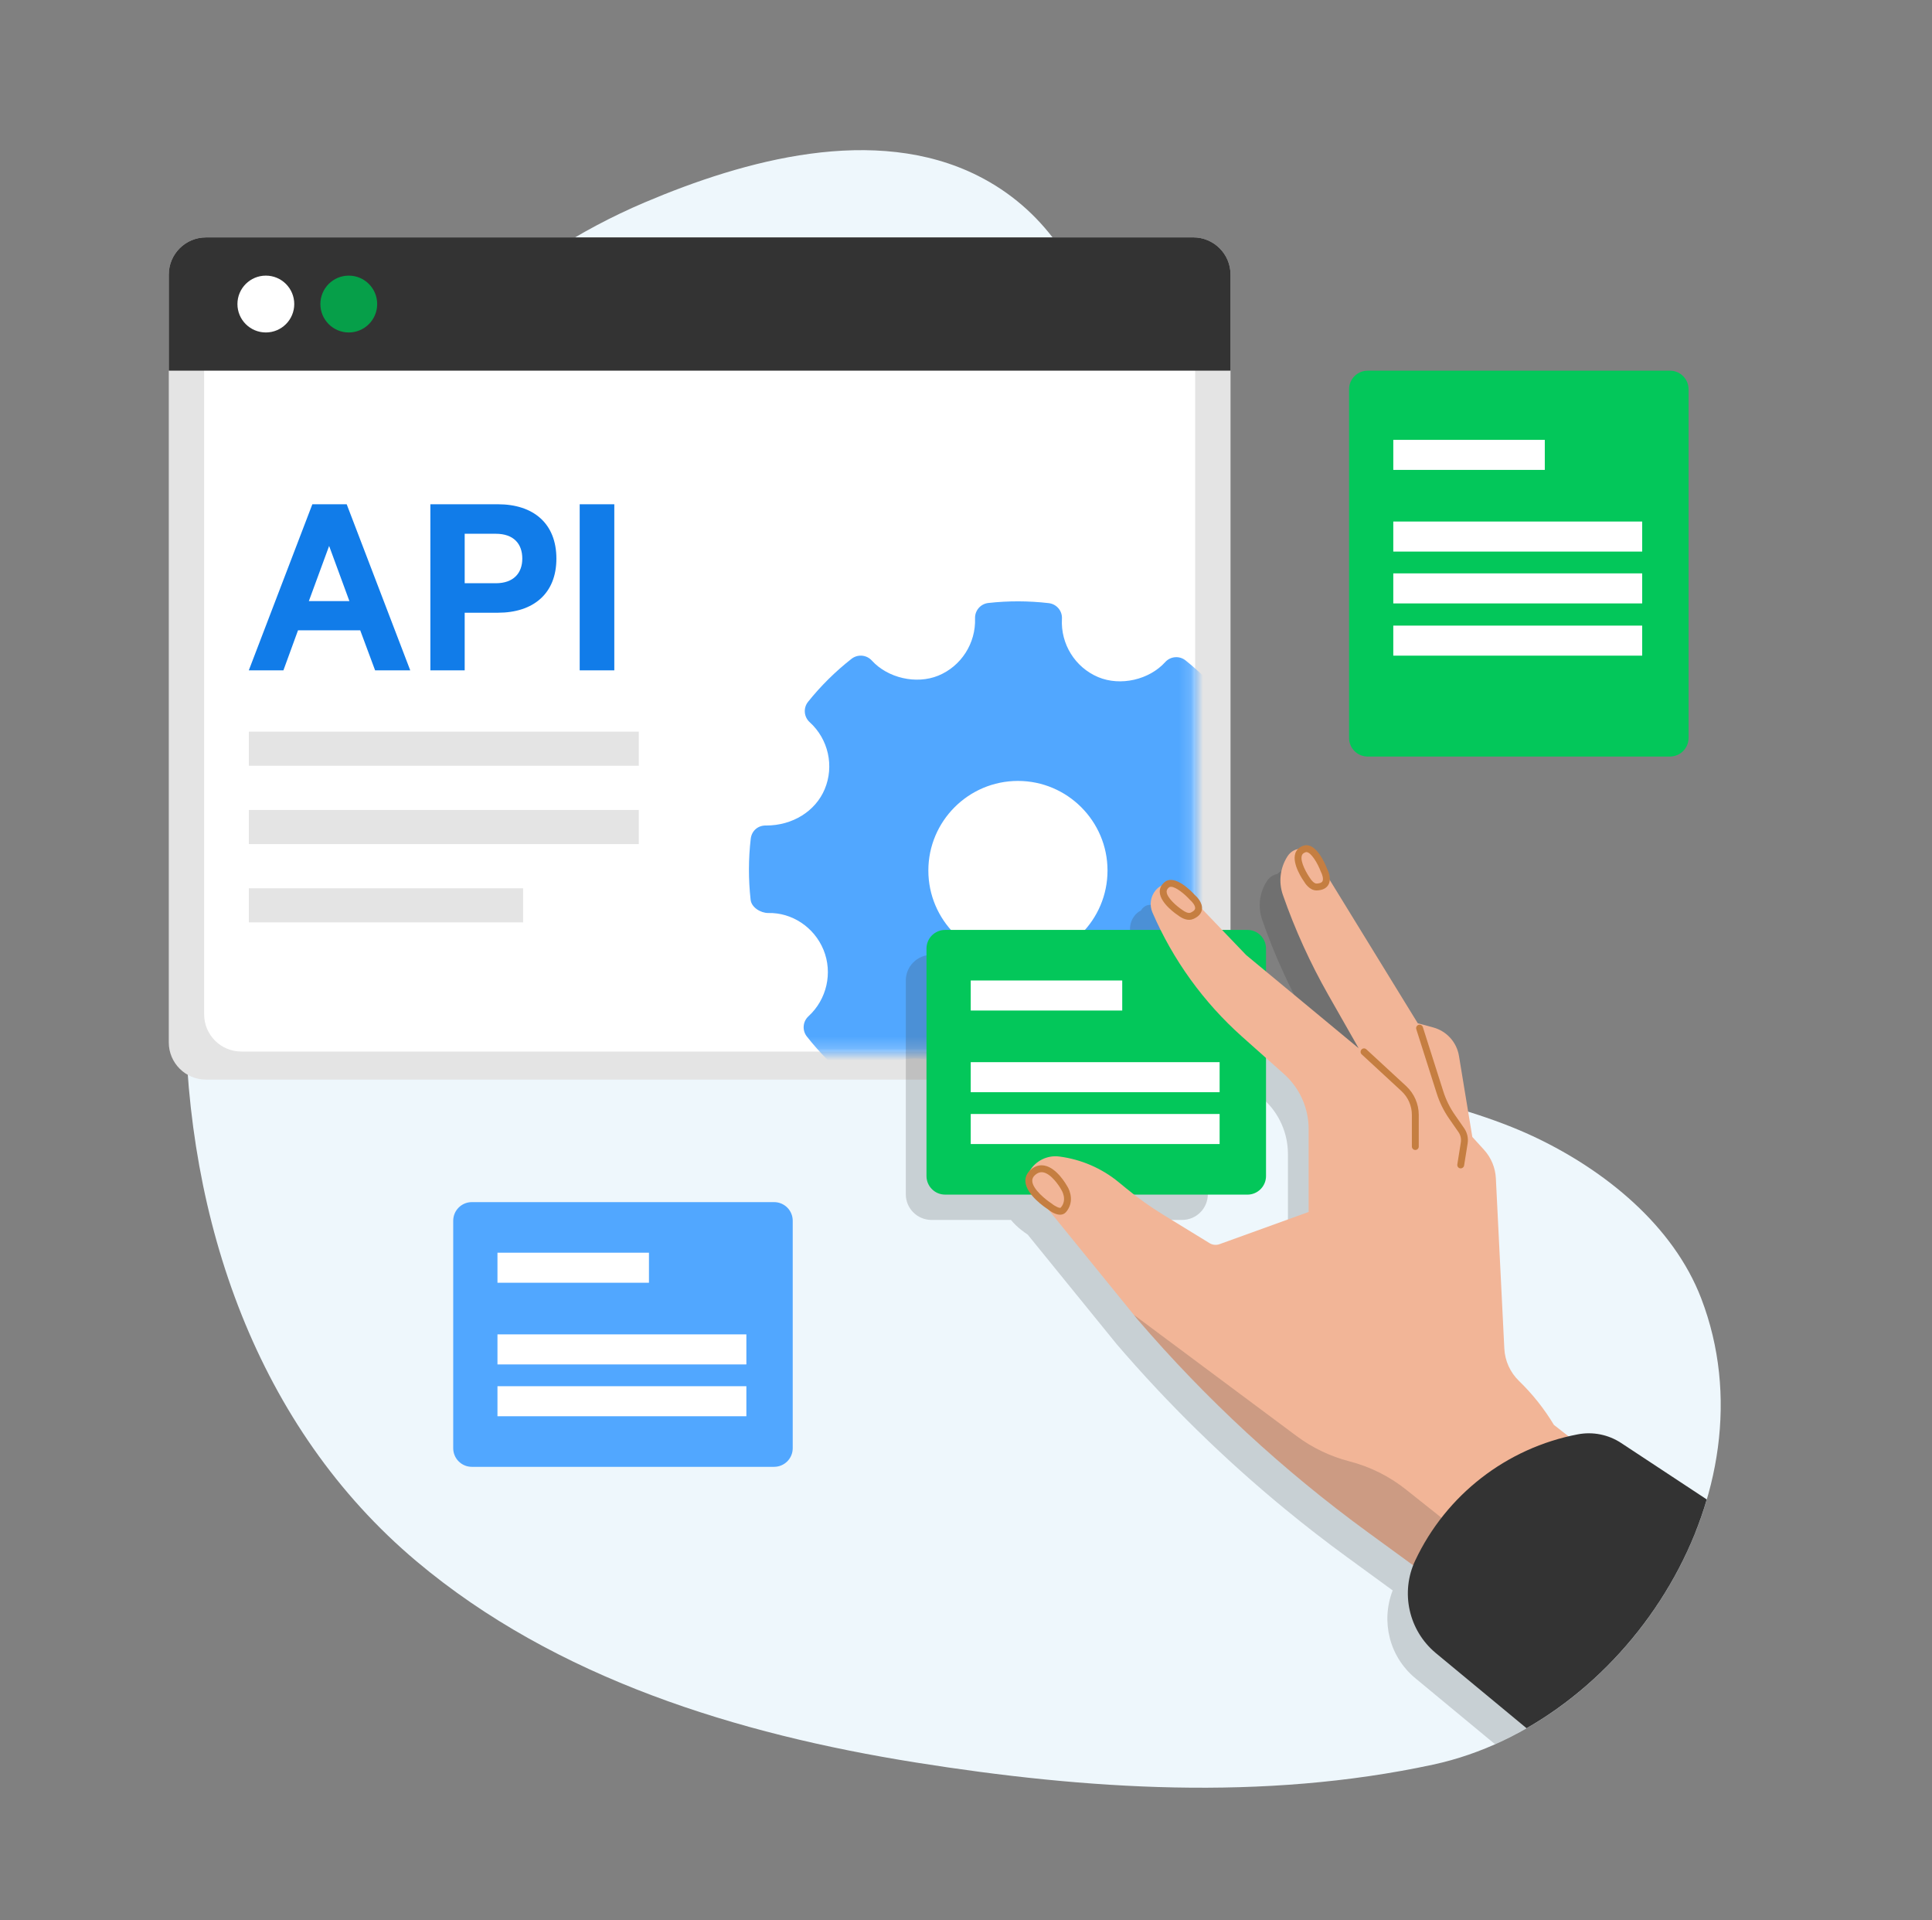 <svg xmlns="http://www.w3.org/2000/svg" xmlns:xlink="http://www.w3.org/1999/xlink" width="161" height="160" viewBox="0 0 161 160">
    <rect x="0" y="0" width="161" height="160" fill="#808080" stroke="none"/>
    <defs>
        <path id="prefix__a" d="M3.364.27C1.653.27.265 1.658.265 3.37v59.297c0 1.712 1.388 3.1 3.1 3.1h76.384c1.712 0 3.1-1.388 3.1-3.1V3.37c0-1.711-1.388-3.099-3.1-3.099"/>
    </defs>
    <g fill="none" fill-rule="evenodd">
        <g>
            <path fill="#EEF7FC" d="M1.784 71.808c-.08-24.681 11.261-50.527 30.458-62.983 2.485-1.613 5.108-3.009 7.834-4.166 8.309-3.53 19.177-6.54 27.772-2.218C78.757 7.926 80.38 22.12 78.552 32.687c-1.79 10.34-7.196 20.075-.499 29.847 3.471 5.063 8.406 8.953 13.739 12.004 7.109 4.066 15.317 4.582 22.592 8.06 5.724 2.737 11.402 7.296 13.735 13.377 6.213 16.196-6.27 35.385-22.346 38.844-14.153 3.047-28.926 2.084-43.118-.179-14.785-2.356-29.97-6.978-41.61-16.774C7.82 106.734 1.843 89.573 1.785 71.808" transform="translate(13 12) translate(.649 .205)"/>
            <path fill="#E4E4E4" d="M85.796 77.745H3.516c-1.712 0-3.1-1.387-3.1-3.099V10.674c0-1.711 1.388-3.099 3.1-3.099h82.28c1.712 0 3.099 1.388 3.099 3.1v63.971c0 1.712-1.387 3.1-3.1 3.1" transform="translate(13 12) translate(.649 .205)"/>
            <path fill="#FFF" d="M82.849 75.407H6.463c-1.712 0-3.1-1.387-3.1-3.099V13.011c0-1.711 1.388-3.099 3.1-3.099h76.386c1.711 0 3.099 1.388 3.099 3.1v59.296c0 1.712-1.388 3.1-3.1 3.1" transform="translate(13 12) translate(.649 .205)"/>
            <path fill="#333" d="M85.796 7.575H3.516c-1.712 0-3.1 1.387-3.1 3.099v8.005h88.479v-8.005c0-1.712-1.388-3.1-3.1-3.1" transform="translate(13 12) translate(.649 .205)"/>
            <path fill="#FFF" d="M10.872 13.127c0 1.308-1.06 2.368-2.367 2.368-1.308 0-2.368-1.06-2.368-2.368 0-1.307 1.06-2.368 2.368-2.368 1.307 0 2.367 1.06 2.367 2.368" transform="translate(13 12) translate(.649 .205)"/>
            <path fill="#069F49" d="M17.783 13.127c0 1.308-1.06 2.368-2.367 2.368-1.308 0-2.367-1.06-2.367-2.368 0-1.307 1.06-2.368 2.367-2.368s2.367 1.06 2.367 2.368" transform="translate(13 12) translate(.649 .205)"/>
        </g>
        <g transform="translate(13 12) translate(3.748 9.847)">
            <mask id="prefix__b" fill="#fff">
                <use xlink:href="#prefix__a"/>
            </mask>
            <path fill="#51A7FF" d="M68.08 58.149c-4.117 0-7.465-3.349-7.465-7.466 0-4.115 3.348-7.465 7.465-7.465 4.116 0 7.465 3.35 7.465 7.465 0 4.117-3.349 7.466-7.465 7.466m22.205-9.998c-.072-.63-.805-1.101-1.44-1.101-2.05 0-3.87-1.205-4.634-3.068-.78-1.907-.276-4.132 1.252-5.534.481-.44.54-1.176.136-1.687-1.05-1.334-2.242-2.538-3.546-3.581-.51-.41-1.259-.353-1.7.137-1.334 1.477-3.73 2.027-5.582 1.253-1.928-.81-3.142-2.762-3.024-4.858.04-.659-.442-1.23-1.098-1.307-1.672-.194-3.358-.2-5.035-.013-.649.072-1.13.63-1.108 1.28.073 2.075-1.156 3.993-3.065 4.775-1.83.747-4.209.203-5.54-1.262-.44-.482-1.176-.54-1.688-.141-1.342 1.052-2.562 2.257-3.621 3.58-.413.513-.353 1.258.134 1.7 1.557 1.41 2.06 3.655 1.25 5.585-.772 1.839-2.682 3.024-4.87 3.024-.708-.022-1.215.454-1.292 1.099-.196 1.681-.199 3.395-.01 5.09.07.632.826 1.101 1.468 1.101 1.949-.05 3.82 1.157 4.605 3.067.782 1.907.279 4.13-1.251 5.534-.48.44-.54 1.175-.137 1.687 1.04 1.324 2.234 2.53 3.541 3.581.513.413 1.259.355 1.703-.134 1.34-1.482 3.736-2.03 5.58-1.256 1.932.808 3.146 2.76 3.028 4.858-.04.659.444 1.232 1.098 1.307.855.1 1.716.15 2.579.15.819 0 1.638-.045 2.457-.136.649-.072 1.13-.63 1.107-1.282-.075-2.074 1.157-3.992 3.062-4.773 1.843-.752 4.211-.202 5.543 1.262.442.48 1.174.539 1.69.14 1.338-1.05 2.555-2.253 3.62-3.579.413-.513.354-1.259-.134-1.701-1.558-1.41-2.063-3.655-1.254-5.583.76-1.815 2.6-3.034 4.579-3.034l.276.007c.642.052 1.233-.442 1.31-1.097.197-1.683.2-3.395.01-5.09" mask="url(#prefix__b)"/>
        </g>
        <g>
            <path fill="#E4E4E4" d="M.115 33L32.613 33 32.613 30.158.115 30.158zM.115 39.526L32.613 39.526 32.613 36.683.115 36.683zM.115 46.051L22.97 46.051 22.97 43.209.115 43.209z" transform="translate(13 12) translate(7.622 18.8)"/>
            <path fill="#117CE9" d="M5.115 19.283h3.38l-1.69-4.597-1.69 4.597zm3.154-8.069l5.296 13.837h-2.929l-1.24-3.336H4.213l-1.217 3.336H.112l5.295-13.837H8.27zM20.695 13.672h-2.593v4.122h2.593c1.486 0 2.208-.854 2.208-2.05 0-1.24-.722-2.072-2.208-2.072zm-2.593 6.579v4.8h-2.86V11.214h5.632c2.93 0 4.87 1.578 4.87 4.53 0 2.929-1.94 4.507-4.87 4.507h-2.772zM27.686 25.051L30.57 25.051 30.57 11.214 27.686 11.214z" transform="translate(13 12) translate(7.622 18.8)"/>
            <path fill="#333" fill-opacity=".2" d="M86.707 72.257L79.28 74.94c-.275.1-.58.069-.83-.085l-3.883-2.38c-.814-.497-1.591-1.052-2.346-1.634h5.669c1.181 0 2.14-.958 2.14-2.14V56.589c.37.368.75.727 1.14 1.074l3.484 3.105c1.306 1.163 2.052 2.829 2.052 4.577v6.913zm33.998 24.494l-7.95-5.241c-1.067-.704-2.366-.964-3.62-.724-.258.049-.51.111-.765.17l-1.224-.958c-.803-1.34-1.78-2.568-2.903-3.654-.738-.713-1.178-1.68-1.229-2.707l-.705-14.182c-.044-.883-.393-1.724-.989-2.378l-.973-1.071-1.113-6.75c-.187-1.14-1.023-2.065-2.138-2.37l-1.297-.352L88.468 44.6c.03-.414-.168-.828-.223-.934-.162-.42-.938-2.26-1.967-1.927-.21.068-.358.17-.464.281-.333.07-.644.262-.854.583-.63.96-.778 2.156-.4 3.24 1.01 2.894 2.282 5.69 3.799 8.354l2.516 4.42-9.378-7.768-3.682-3.844c.048-.555-.464-1.043-.58-1.143-.301-.335-1.683-1.772-2.527-1.091-.119.095-.195.194-.256.293-.187.093-.357.224-.499.396-.427.517-.529 1.23-.262 1.847.213.49.438.974.675 1.45H57.001c-1.18 0-2.139.958-2.139 2.14v17.805c0 1.18.959 2.139 2.14 2.139h6.622c.51.63 1.223 1.108 1.323 1.171.024.02.05.036.075.055l7.429 9.144c4.272 4.977 8.966 9.571 14.026 13.73 1.688 1.388 3.415 2.726 5.182 4.014l3.777 2.755c-1 2.57-.278 5.513 1.868 7.298l6.658 5.513c7.492-3.324 13.684-10.005 16.743-17.77z" transform="translate(13 12) translate(7.622 18.8)"/>
            <path fill="#03C75A" d="M83.329 68.732H58.135c-.855 0-1.55-.694-1.55-1.55V48.229c0-.855.695-1.55 1.55-1.55H83.33c.855 0 1.55.695 1.55 1.55v18.955c0 .855-.695 1.55-1.55 1.55" transform="translate(13 12) translate(7.622 18.8)"/>
            <path fill="#FFF" d="M60.273 53.395L72.897 53.395 72.897 50.892 60.273 50.892zM60.273 60.2L81.013 60.2 81.013 57.697 60.273 57.697zM60.273 64.519L81.013 64.519 81.013 62.015 60.273 62.015z" transform="translate(13 12) translate(7.622 18.8)"/>
            <path fill="#F2B597" d="M99.892 101.623l-6.509-4.747c-7.066-5.153-13.512-11.108-19.208-17.744l-8.908-10.965c-.311-.388-.355-.927-.11-1.36.5-.884 1.484-1.377 2.49-1.249 1.82.233 3.54.975 4.957 2.141l.647.53c.962.793 1.979 1.516 3.041 2.168l3.883 2.38c.249.152.555.183.83.084l7.426-2.684v-6.914c0-1.748-.747-3.413-2.052-4.577l-3.483-3.104c-3.218-2.866-5.77-6.4-7.481-10.355-.267-.616-.165-1.33.263-1.846.587-.712 1.663-.751 2.3-.085l5.244 5.474 9.377 7.767-2.516-4.42c-1.516-2.663-2.789-5.46-3.798-8.354-.379-1.083-.23-2.28.399-3.24.549-.834 1.78-.816 2.303.036l8.537 13.894 1.296.353c1.116.305 1.95 1.23 2.138 2.37l1.113 6.75.974 1.071c.595.654.944 1.494.988 2.378l.705 14.182c.05 1.025.49 1.994 1.23 2.707 1.122 1.086 2.098 2.315 2.902 3.654l3.316 2.596" transform="translate(13 12) translate(7.622 18.8)"/>
            <path fill="#333" fill-opacity=".2" d="M91.828 90.956c1.722.444 3.33 1.245 4.72 2.353 1.727 1.376 4.273 3.4 6.684 5.297l-3.34 3.018-6.509-4.748C86.317 91.723 79.87 85.77 74.175 79.132l-.311-.384 13.572 10.107c1.314.978 2.806 1.692 4.392 2.1" transform="translate(13 12) translate(7.622 18.8)"/>
            <path fill="#C57E41" d="M76.96 43.086c-.067 0-.123.016-.169.052-.182.147-.197.281-.193.369.024.49.824 1.19 1.322 1.518.151.117.476.302.669.218.162-.071.36-.187.383-.348.036-.237-.253-.567-.398-.69-.01-.007-.02-.017-.029-.027-.458-.51-1.188-1.092-1.585-1.092m1.516 2.752c-.441 0-.838-.307-.892-.35-.134-.086-1.512-1.012-1.558-1.952-.012-.227.05-.558.406-.844.843-.682 2.226.756 2.527 1.09.12.104.665.62.58 1.196-.05.339-.293.605-.723.791-.113.048-.227.069-.34.069M88.245 40.195c-.022 0-.046.004-.067.01-.223.072-.286.192-.313.275-.173.526.454 1.569.687 1.892.097.162.33.444.537.444h.008c.177-.008.403-.045.484-.186.116-.205-.034-.619-.126-.787l-.015-.035c-.268-.707-.814-1.613-1.195-1.613m.841 3.194c-.588 0-.972-.631-1.015-.706-.094-.128-1.046-1.487-.751-2.381.07-.217.247-.503.682-.642 1.03-.334 1.806 1.507 1.967 1.927.073.14.398.817.11 1.325-.168.298-.49.458-.959.476l-.034.001M97.322 65.013c-.159 0-.287-.128-.287-.286v-2.634c0-.752-.316-1.476-.869-1.986l-3.312-3.059c-.117-.107-.124-.288-.016-.405.106-.118.288-.123.404-.015l3.313 3.058c.67.618 1.053 1.495 1.053 2.407v2.634c0 .158-.128.286-.286.286M101.104 66.547c-.014 0-.03 0-.046-.003-.156-.024-.261-.172-.236-.329l.292-1.833c.048-.302-.021-.606-.196-.858l-.77-1.107c-.451-.648-.803-1.359-1.043-2.114l-1.703-5.354c-.048-.15.037-.312.187-.36.154-.047.312.035.36.187l1.703 5.352c.222.7.547 1.36.966 1.96l.77 1.109c.261.374.364.827.292 1.276l-.293 1.833c-.022.141-.144.241-.283.241M66.18 66.864c-.184 0-.359.075-.532.223-.182.159-.261.325-.248.525.049.704 1.18 1.581 1.61 1.86.311.254.697.422.764.344.586-.67.052-1.481.047-1.488-.006-.008-.01-.016-.014-.024-.195-.357-.845-1.309-1.497-1.427-.044-.008-.087-.013-.13-.013m1.54 3.542c-.344 0-.741-.217-1.048-.474-.155-.097-1.767-1.168-1.844-2.28-.026-.379.128-.724.446-.998.348-.301.73-.419 1.14-.341 1.018.185 1.804 1.552 1.89 1.706.272.413.595 1.384-.098 2.175-.133.15-.3.212-.485.212" transform="translate(13 12) translate(7.622 18.8)"/>
            <path fill="#333" d="M121.609 94.13l-7.13-4.7c-1.067-.705-2.365-.965-3.62-.724-5.934 1.136-10.967 5.04-13.543 10.505-1.255 2.662-.55 5.836 1.712 7.718l7.563 6.262c7.094-4.063 12.699-11.153 15.018-19.06" transform="translate(13 12) translate(7.622 18.8)"/>
            <path fill="#03C75A" d="M118.541 32.234H93.35c-.856 0-1.55-.695-1.55-1.55V1.634c0-.856.694-1.55 1.55-1.55h25.192c.856 0 1.55.694 1.55 1.55v29.05c0 .855-.694 1.55-1.55 1.55" transform="translate(13 12) translate(7.622 18.8)"/>
            <path fill="#FFF" d="M95.486 8.351L108.111 8.351 108.111 5.848 95.486 5.848zM95.485 15.156L116.226 15.156 116.226 12.653 95.485 12.653zM95.485 19.475L116.226 19.475 116.226 16.972 95.485 16.972zM95.485 23.827L116.226 23.827 116.226 21.324 95.485 21.324z" transform="translate(13 12) translate(7.622 18.8)"/>
            <path fill="#51A7FF" d="M43.89 91.412H18.696c-.855 0-1.55-.694-1.55-1.55V70.908c0-.856.695-1.55 1.55-1.55h25.192c.856 0 1.55.694 1.55 1.55v18.954c0 .856-.694 1.55-1.55 1.55" transform="translate(13 12) translate(7.622 18.8)"/>
            <path fill="#FFF" d="M20.834 76.075L33.458 76.075 33.458 73.572 20.834 73.572zM20.834 82.881L41.575 82.881 41.575 80.377 20.834 80.377zM20.834 87.199L41.575 87.199 41.575 84.696 20.834 84.696z" transform="translate(13 12) translate(7.622 18.8)"/>
        </g>
    </g>
</svg>
